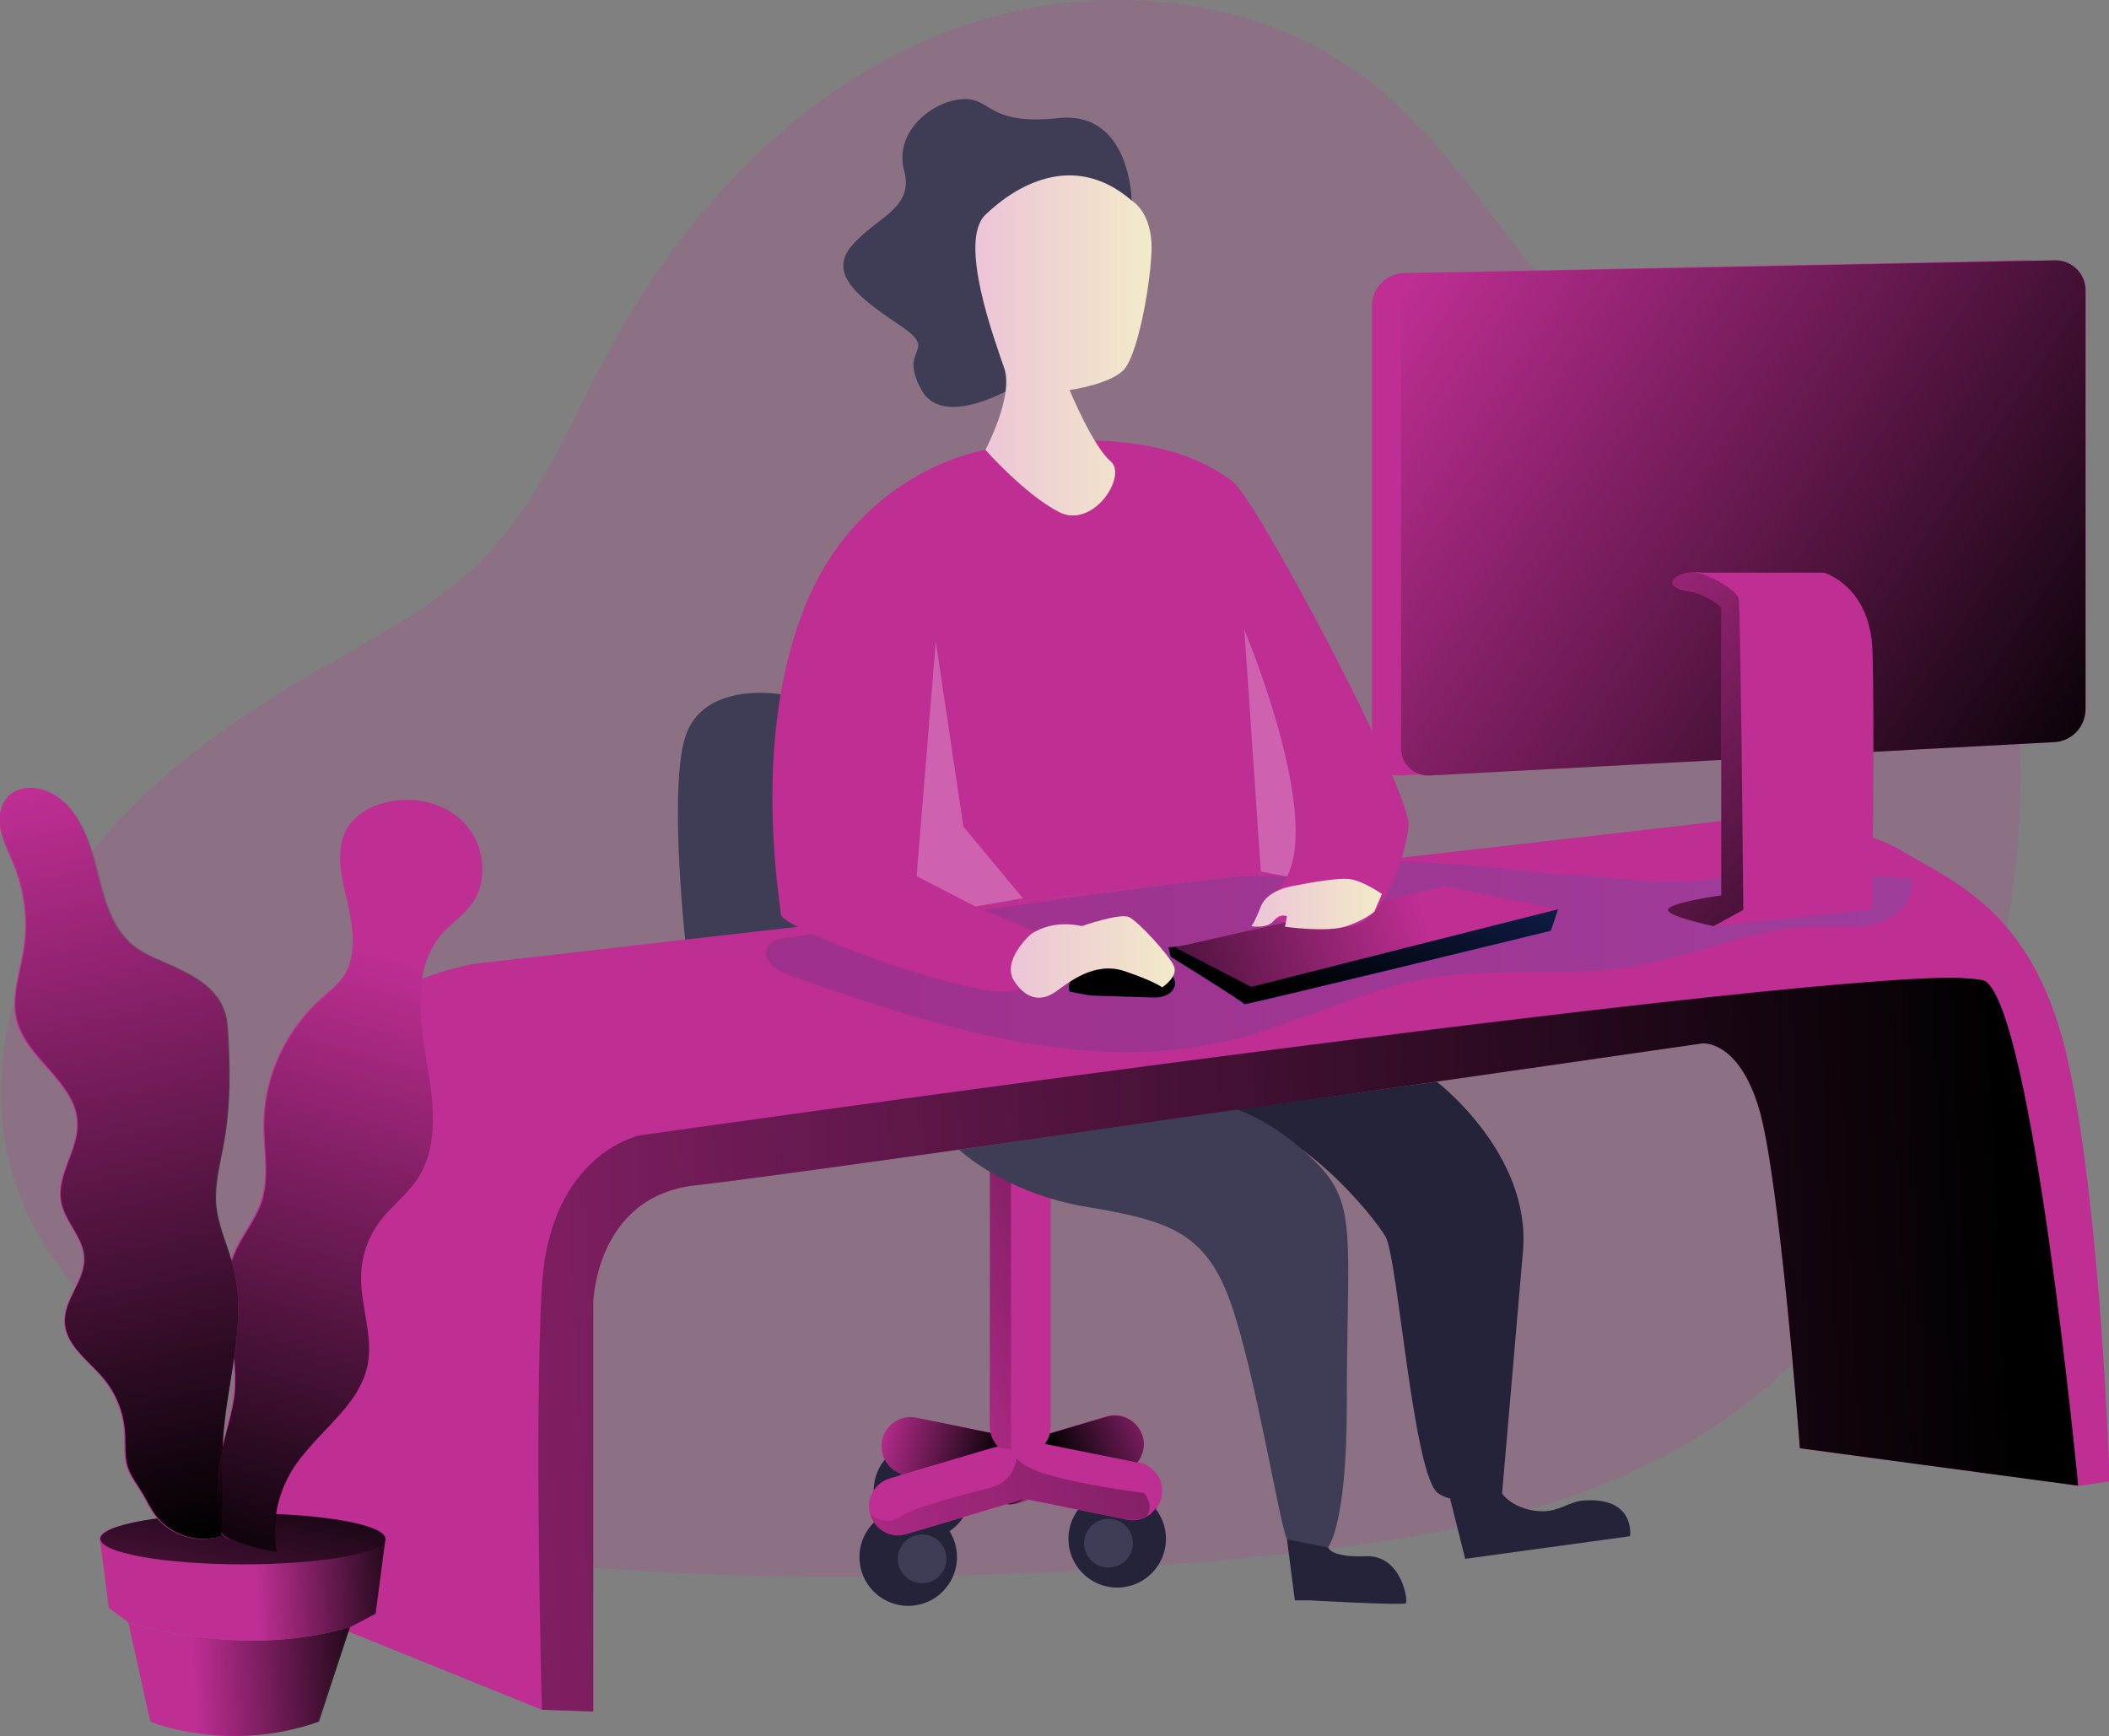 <?xml version="1.0" encoding="utf-8"?>
<!-- Generator: Adobe Illustrator 23.0.3, SVG Export Plug-In . SVG Version: 6.00 Build 0)  -->
<svg version="1.1" id="Layer_1" xmlns="http://www.w3.org/2000/svg" xmlns:xlink="http://www.w3.org/1999/xlink" x="0px" y="0px"
	 viewBox="0 0 726.6 598.2" style="enable-background:new 0 0 726.6 598.2;" xml:space="preserve">
<rect x="0" y="0" width="726.6" height="598.2" fill="#808080" stroke="none"/>
<style type="text/css">
	.st0{opacity:0.18;fill:#BE2E93;enable-background:new    ;}
	.st1{fill:#3F3D56;}
	.st2{fill:#BE2E93;}
	.st3{fill:#25233A;}
	.st4{fill:url(#SVGID_1_);}
	.st5{fill:url(#SVGID_2_);}
	.st6{fill:url(#SVGID_3_);}
	.st7{opacity:0.31;fill:url(#SVGID_4_);enable-background:new    ;}
	.st8{opacity:0.31;fill:url(#SVGID_5_);enable-background:new    ;}
	.st9{fill:url(#SVGID_6_);}
	.st10{fill:url(#SVGID_7_);}
	.st11{fill:url(#SVGID_8_);}
	.st12{opacity:0.19;fill:url(#SVGID_9_);enable-background:new    ;}
	.st13{fill:#335EEE;}
	.st14{fill:url(#SVGID_10_);}
	.st15{fill:url(#SVGID_11_);}
	.st16{fill:url(#SVGID_12_);}
	.st17{fill:url(#SVGID_13_);}
	.st18{fill:url(#SVGID_14_);}
	.st19{fill:url(#SVGID_15_);}
	.st20{fill:url(#SVGID_16_);}
	.st21{fill:url(#SVGID_17_);}
	.st22{fill:url(#SVGID_18_);}
	.st23{fill:url(#SVGID_19_);}
	.st24{opacity:0.25;fill:#FFFFFF;enable-background:new    ;}
	.st25{fill:url(#SVGID_20_);}
	.st26{fill:url(#SVGID_21_);}
	.st27{fill:url(#SVGID_22_);}
	.st28{fill:url(#SVGID_23_);}
	.st29{fill:url(#SVGID_24_);}
</style>
<path class="st0" d="M537.7,103.9c-22.2-25.2-39.3-55.3-65.9-75.9C430.2-4.4,370.3-7.6,321.6,12.8S235,74.2,210,120.6
	c-13.2,24.5-23.5,51.1-42.8,71.1c-16.3,16.9-37.7,27.6-58,39.4C76.5,250,45,272.8,23.8,304.1S-6.8,376.4,6.7,411.6
	c9.1,23.8,27.5,42.7,46.4,59.8c22.2,20.1,46,39,73.5,51c34.4,14.9,72.6,18.1,110.1,19.7c66.4,2.7,133,0.7,199.1-6
	c54.2-5.5,110-14.8,155.3-45c63.5-42.3,96.2-119.7,103.6-195.6c3-30.4,2.3-61.9-9.5-90.1C657.3,138.2,581.7,153.9,537.7,103.9
	L537.7,103.9z"/>
<path class="st1" d="M268.9,239.2c0,0-25.1-4.4-32.2,13s0,77.6,0,77.6l93.8,66.4L268.9,239.2z"/>
<path class="st2" d="M387,507.1l-36.4,10.8c-5.3,1.6-10.8-1.5-12.4-6.7c-1.6-5.3,1.5-10.8,6.7-12.4l36.3-10.8
	c5.3-1.6,10.8,1.5,12.4,6.7C395.2,500,392.3,505.6,387,507.1L387,507.1z"/>
<circle class="st3" cx="384.9" cy="530.2" r="16.8"/>
<circle class="st1" cx="381.9" cy="531.7" r="8.4"/>
<circle class="st3" cx="317.8" cy="513.6" r="16.8"/>
<linearGradient id="SVGID_1_" gradientUnits="userSpaceOnUse" x1="362.32" y1="757.43" x2="379.08" y2="757.43" gradientTransform="matrix(1 0 0 1 -55.96 -242.3)">
	<stop  offset="0" style="stop-color:#183866"/>
	<stop  offset="1" style="stop-color:#1A7FC1"/>
</linearGradient>
<path class="st4" d="M323.1,515.1c0,4.6-3.8,8.4-8.4,8.4s-8.4-3.8-8.4-8.4c0-4.6,3.8-8.4,8.4-8.4S323.1,510.5,323.1,515.1
	L323.1,515.1z"/>
<circle class="st3" cx="312.9" cy="536.5" r="16.8"/>
<path class="st1" d="M326.1,537.1c0,4.6-3.8,8.4-8.4,8.4s-8.4-3.8-8.4-8.4c0-4.6,3.8-8.4,8.4-8.4S326.1,532.5,326.1,537.1
	L326.1,537.1z"/>
<path class="st2" d="M388.3,523.6l-76.6-15.5c-5.4-1.1-8.9-6.4-7.8-11.8c1.1-5.4,6.4-8.9,11.8-7.8l76.7,15.4
	c5.4,1.1,8.9,6.4,7.8,11.8C399,521.2,393.7,524.7,388.3,523.6L388.3,523.6z M341.1,403.2H362v88.1c0,5.8-4.7,10.5-10.5,10.5
	c0,0,0,0,0,0c-5.8,0-10.5-4.7-10.5-10.5L341.1,403.2L341.1,403.2z M348.6,517.8l-36.4,10.8c-5.3,1.6-10.8-1.5-12.4-6.8
	c-1.6-5.3,1.5-10.8,6.7-12.4l36.4-10.8c5.3-1.6,10.8,1.5,12.4,6.7C356.8,510.7,353.8,516.2,348.6,517.8L348.6,517.8z"/>
<linearGradient id="SVGID_2_" gradientUnits="userSpaceOnUse" x1="402.86" y1="759.545" x2="410.55" y2="759.545" gradientTransform="matrix(1 0 0 1 -55.96 -242.3)">
	<stop  offset="0" style="stop-color:#000000"/>
	<stop  offset="0.99" style="stop-color:#000000;stop-opacity:0"/>
</linearGradient>
<path class="st5" d="M354.6,516.7l-4,1.2c-1.2,0.3-2.4,0.5-3.7,0.4l1.7-0.5c1.2-0.3,2.2-0.9,3.2-1.6L354.6,516.7z"/>
<linearGradient id="SVGID_3_" gradientUnits="userSpaceOnUse" x1="420.008" y1="746.807" x2="465.758" y2="726.377" gradientTransform="matrix(1 0 0 1 -55.96 -242.3)">
	<stop  offset="0" style="stop-color:#000000"/>
	<stop  offset="0.99" style="stop-color:#000000;stop-opacity:0"/>
</linearGradient>
<path class="st6" d="M394.1,497.6c0,2.3-0.8,4.5-2.3,6.3l-31.8-6.4c0.8-1.1,1.4-2.3,1.7-3.6l19.6-5.8c5.3-1.5,10.8,1.5,12.4,6.8
	C394,495.7,394.1,496.6,394.1,497.6L394.1,497.6z"/>
<linearGradient id="SVGID_4_" gradientUnits="userSpaceOnUse" x1="419.3" y1="687.429" x2="363.69" y2="706.079" gradientTransform="matrix(1 0 0 1 -55.96 -242.3)">
	<stop  offset="0" style="stop-color:#000000"/>
	<stop  offset="0.99" style="stop-color:#000000;stop-opacity:0"/>
</linearGradient>
<path class="st7" d="M341.3,493.7c-0.2-0.8-0.3-1.6-0.3-2.4v-88.1h7.3v95c-0.1,0.5,0,0.9,0.1,1.4c-1.1-0.5-2.3-0.7-3.5-0.8
	c-0.8-0.1-1.7-0.1-2.5,0l0.5-0.1C343.2,498.6,341.7,495.5,341.3,493.7z"/>
<linearGradient id="SVGID_5_" gradientUnits="userSpaceOnUse" x1="450.149" y1="747.767" x2="307.619" y2="795.577" gradientTransform="matrix(1 0 0 1 -55.96 -242.3)">
	<stop  offset="0" style="stop-color:#000000"/>
	<stop  offset="0.99" style="stop-color:#000000;stop-opacity:0"/>
</linearGradient>
<path class="st8" d="M395,522.5c-1.5,0.8-3.1,1.2-4.8,1.2c-0.7,0-1.3-0.1-2-0.2l-33.7-6.8l-2.8-0.6c-1,0.7-2.1,1.3-3.2,1.6l-1.7,0.5
	l-34.6,10.3c-5.3,1.6-10.8-1.5-12.4-6.8c3,2.8,7.6,3,10.9,0.6c4.2-2.9,21.1-7.3,30.6-9.7c4.5-1.1,8-4.7,8.8-9.3
	c0-0.3,0.1-0.5,0.1-0.8c1.6,1.7,4.5,3.6,9.8,5.3c13,4,34.1,6.6,34.1,6.6S397.9,518.4,395,522.5L395,522.5z"/>
<linearGradient id="SVGID_6_" gradientUnits="userSpaceOnUse" x1="454.969" y1="762.237" x2="450.029" y2="763.897" gradientTransform="matrix(1 0 0 1 -55.96 -242.3)">
	<stop  offset="0" style="stop-color:#000000"/>
	<stop  offset="0.99" style="stop-color:#000000;stop-opacity:0"/>
</linearGradient>
<path class="st9" d="M398.7,519.2c-0.7,1-1.5,1.9-2.5,2.7C396.8,521.1,397.7,520.2,398.7,519.2z"/>
<linearGradient id="SVGID_7_" gradientUnits="userSpaceOnUse" x1="400.429" y1="748.072" x2="357.119" y2="736.302" gradientTransform="matrix(1 0 0 1 -55.96 -242.3)">
	<stop  offset="0" style="stop-color:#000000"/>
	<stop  offset="0.99" style="stop-color:#000000;stop-opacity:0"/>
</linearGradient>
<path class="st10" d="M341.3,493.7c0.4,1.8,1.3,3.4,2.5,4.7c-0.3,0.1-0.6,0.1-1,0.2l-31.5,9.3c-5.4-1.3-8.6-6.8-7.3-12.1
	c1.1-4.4,5-7.5,9.5-7.6c0.7,0,1.3,0.1,2,0.2L341.3,493.7z"/>
<path class="st1" d="M389.9,69.1c0,0-0.4-31.1-25.3-28.4s-23-7.6-33.6-6.5s-23,11.6-19.5,24.6s-9.4,15.9-17.9,25.7s2,17.9,16.3,27.5
	s-0.9,7.1,7.6,22.4c8.5,15.2,37.2-4.2,37.2-4.2L389.9,69.1z"/>
<path class="st2" d="M186.7,589.1l17.7,0.6V448.6c0,0,0.9-36.5,35.3-40.2s346.8-48.9,346.8-48.9s12.4-1.3,19.5,22.4
	s14.1,117.1,14.1,117.1l95.9,12.9c0,0,2.5-164.9-32.1-174s-487.4,37.3-487.4,37.3S162.9,550.4,186.7,589.1z"/>
<linearGradient id="SVGID_8_" gradientUnits="userSpaceOnUse" x1="752.818" y1="692.629" x2="-22.222" y2="729.909" gradientTransform="matrix(1 0 0 1 -55.96 -242.3)">
	<stop  offset="0" style="stop-color:#000000"/>
	<stop  offset="0.99" style="stop-color:#000000;stop-opacity:0"/>
</linearGradient>
<path class="st11" d="M186.7,589.1l17.7,0.6V448.6c0,0,0.9-36.5,35.3-40.2s346.8-48.9,346.8-48.9s12.4-1.3,19.5,22.4
	s14.1,117.1,14.1,117.1l95.9,12.9c0,0,2.5-164.9-32.1-174s-487.4,37.3-487.4,37.3S162.9,550.4,186.7,589.1z"/>
<path class="st2" d="M93.5,392.6c0,0,8.7-47.9,69.6-60.5l430-49.2c0,0,42.2-1.8,61.5,9.9s46.9,21.4,58.2,74.3s14,143.3,14,143.3
	L716,512c0,0-15.6-163.6-32.1-174s-463.5,53.2-463.5,53.2s-31,6.2-33.7,52.1s0,145.8,0,145.8l-93.2-37.7V392.6z"/>
<linearGradient id="SVGID_9_" gradientUnits="userSpaceOnUse" x1="319.828" y1="572.067" x2="714.715" y2="572.067" gradientTransform="matrix(1 0 0 1 -55.96 -242.3)">
	<stop  offset="0" style="stop-color:#183866"/>
	<stop  offset="1" style="stop-color:#1A7FC1"/>
</linearGradient>
<path class="st12" d="M535.8,301.3c-22.3-2.9-44.7-5-67.1-4.2c-16.9,0.7-33.6,3-50.3,5.3L271,323.1c-2.5,0.4-5.4,0.9-6.6,3.1
	c-2.4,4.2,3.2,8.3,7.8,9.9c49,17.2,101.4,34.6,151.8,22.3c23.1-5.6,44.5-17.2,67.9-21.3c23.4-4,47.4-0.3,70.7-4.1
	c21.9-3.6,42.8-13.8,65.1-13.9c6.8,0,13.8,0.9,20.3-1.3s12.2-8.8,10.4-15.3c-20.9-0.7-44.3-4.6-64.8-0.4
	C573.4,306.3,556.1,301.3,535.8,301.3L535.8,301.3z"/>
<path class="st13" d="M402.5,326.4l0.9,3.3c0,0,25.5,15.8,25.3,16.3s105.6-25.3,105.6-25.3l2.5-7.4L402.5,326.4z"/>
<linearGradient id="SVGID_10_" gradientUnits="userSpaceOnUse" x1="518.877" y1="589.215" x2="560.547" y2="422.165" gradientTransform="matrix(1 0 0 1 -55.96 -242.3)">
	<stop  offset="0" style="stop-color:#000000"/>
	<stop  offset="0.99" style="stop-color:#000000;stop-opacity:0"/>
</linearGradient>
<path class="st14" d="M402.5,326.4l0.9,3.3c0,0,25.5,15.8,25.3,16.3s105.6-25.3,105.6-25.3l2.5-7.4L402.5,326.4z"/>
<path class="st2" d="M404.9,326.4l93-21l38.8,7.9L431.1,340L404.9,326.4z"/>
<linearGradient id="SVGID_11_" gradientUnits="userSpaceOnUse" x1="406.88" y1="602.371" x2="546.91" y2="555.442" gradientTransform="matrix(1 0 0 1 -55.95 -242.3)">
	<stop  offset="0" style="stop-color:#000000"/>
	<stop  offset="0.99" style="stop-color:#000000;stop-opacity:0"/>
</linearGradient>
<path class="st15" d="M404.9,326.4l93-21l38.8,7.9L431.1,340L404.9,326.4z"/>
<path class="st13" d="M375.6,343l22.1,0.7c0,0,5.6,0.3,7-3.9s-9-13.2-10.1-13.4s-30.2,7.5-26,15.3L375.6,343z"/>
<linearGradient id="SVGID_12_" gradientUnits="userSpaceOnUse" x1="432.126" y1="506.114" x2="428.466" y2="479.504" gradientTransform="matrix(1 0 0 1 -55.96 -242.3)">
	<stop  offset="0" style="stop-color:#000000"/>
	<stop  offset="0.99" style="stop-color:#000000;stop-opacity:0"/>
</linearGradient>
<path class="st16" d="M375.6,343l22.1,0.7c0,0,5.6,0.3,7-3.9s-9-13.2-10.1-13.4s-30.2,7.5-26,15.3L375.6,343z"/>
<path class="st2" d="M120.3,560.6l-10.8,32.6c-31.2,11.1-57.7,0-57.7,0L44.2,559C44.2,559,83.1,571.9,120.3,560.6L120.3,560.6z"/>
<linearGradient id="SVGID_13_" gradientUnits="userSpaceOnUse" x1="189.887" y1="818.192" x2="122.287" y2="820.772" gradientTransform="matrix(1 0 0 1 -55.96 -242.3)">
	<stop  offset="0" style="stop-color:#000000"/>
	<stop  offset="0.99" style="stop-color:#000000;stop-opacity:0"/>
</linearGradient>
<path class="st17" d="M120.6,560.6l-10.7,32.6c-31.2,11.1-57.7,0-57.7,0L44.5,559C44.5,559,83.4,571.9,120.6,560.6L120.6,560.6z"/>
<path class="st2" d="M132.5,530.2L129,556l-8.7,4.6c-37.2,11.3-76.1-1.6-76.1-1.6l-6.7-5l-3.1-23.8H132.5z"/>
<linearGradient id="SVGID_14_" gradientUnits="userSpaceOnUse" x1="200.168" y1="787.183" x2="144.158" y2="789.113" gradientTransform="matrix(1 0 0 1 -55.96 -242.3)">
	<stop  offset="0" style="stop-color:#000000"/>
	<stop  offset="0.99" style="stop-color:#000000;stop-opacity:0"/>
</linearGradient>
<path class="st18" d="M132.8,530.2l-3.4,25.8l-8.7,4.6c-37.2,11.3-76.1-1.6-76.1-1.6l-6.7-5l-3.1-23.8H132.8z"/>
<ellipse class="st2" cx="83.4" cy="530.2" rx="49.1" ry="8.8"/>
<linearGradient id="SVGID_15_" gradientUnits="userSpaceOnUse" x1="90.602" y1="739.021" x2="62.272" y2="875.501" gradientTransform="matrix(1 0 0 1 -1.000000e-02 -241.89)">
	<stop  offset="0" style="stop-color:#000000"/>
	<stop  offset="0.99" style="stop-color:#000000;stop-opacity:0"/>
</linearGradient>
<ellipse class="st19" cx="83.7" cy="530.2" rx="49.1" ry="8.8"/>
<path class="st2" d="M60,333.2c-4.8-2.3-10-4-14.2-7.3c-8.4-6.8-10.5-18.4-13.2-28.9s-7.7-22-18.1-25c-3.9-1.1-8.4-0.7-11.4,2.1
	c-3.1,2.9-3.8,7.7-2.9,11.9s2.9,8,4.5,12c3.7,9.3,4.9,19.4,3.3,29.3c-1.3,8.1-4.4,16.3-2.4,24.3c3.4,13.5,20.4,21.4,20.9,35.3
	c0.3,9.4-7.4,18-5.6,27.3c1.3,6.8,7.6,12.2,7.9,19.1c0.4,7.9-7.1,14.5-6.7,22.4s8.2,13.1,13.3,19.3c4.3,5.2,6.9,11.6,7.3,18.4
	c0.3,4.2-0.3,8.5,1.1,12.5c1,2.9,3,5.4,4.6,8c1.7,2.8,3,5.9,5.1,8.5c5.3,6.7,14.1,9.5,22.3,7c1.6-10.5,0.2-21.1,0.6-31.7
	c0.9-20.5,8.6-41.1,3.7-61c-1.8-7.3-5.3-14.2-5.9-21.7c-0.6-6.7,1.2-13.3,2.5-19.9c2.6-13.6,2.5-27.7,1.5-41.4
	C77.3,342.8,69.6,337.7,60,333.2L60,333.2z M90.7,386.8c-0.1,9.1,2,18.6-0.9,27.2c-2.2,6.6-7.1,12-9.6,18.4
	c-5.8,14.9,2,31.6,0.4,47.6c-0.7,6.6-2.9,12.9-4.3,19.3c-1.8,8.2-2.2,16.5-1.3,24.8c-0.2,3.1,1.9,5.9,5,6.5c4.9,1.9,10,3.2,15.1,4.1
	c-1.7-9.7,0.1-19.6,5.2-28c7.9-13,23.3-21.8,26.2-36.7c1.9-10.1-2.6-20.4-2.3-30.6c0.2-6.8,2.6-13.5,6.7-18.9
	c3.7-4.9,8.8-8.6,12.3-13.7c8.3-12.1,5.7-28.4,3.3-42.9s-3.9-31.3,5.9-42.3c3.1-3.5,7.1-6.1,9.9-9.8c6.3-8.3,4.7-21.1-2.6-28.5
	s-19-9.5-28.9-6.2c-4.2,1.2-7.9,3.7-10.5,7.2c-5,7.1-3,16.8-0.9,25.2c1.8,7.3,3.3,15.8,0.8,23.2c-1.9,5.5-6.7,8.5-10.7,12.3
	C97.9,355.9,91.1,370.9,90.7,386.8L90.7,386.8z"/>
<linearGradient id="SVGID_16_" gradientUnits="userSpaceOnUse" x1="133.752" y1="771.245" x2="76.733" y2="511.173" gradientTransform="matrix(1 0 0 1 -55.96 -242.3)">
	<stop  offset="0" style="stop-color:#000000"/>
	<stop  offset="0.99" style="stop-color:#000000;stop-opacity:0"/>
</linearGradient>
<path class="st20" d="M80.7,467.7c-1.4,9.9-3.5,19.9-3.9,29.9v1c0,0.2-0.1,0.5-0.2,0.7c-1.8,8.2-2.2,16.5-1.3,24.8
	c0.1,1.3,0.4,2.7,1,3.9c-0.1,0.4-0.1,0.8-0.2,1.3c-8.2,2.5-17-0.3-22.3-7c-2-2.6-3.3-5.7-5.1-8.5c-1.6-2.6-3.5-5.1-4.5-8
	c-1.4-4-0.8-8.3-1.1-12.5c-0.5-6.7-3-13.1-7.3-18.3c-5.1-6.1-13-11.3-13.4-19.3s7.1-14.5,6.7-22.4c-0.3-7-6.6-12.3-7.9-19.1
	c-1.8-9.2,6-17.9,5.6-27.3C26.4,372.9,9.5,365,6,351.5c-2-8,1.1-16.2,2.4-24.3c1.6-9.9,0.5-20-3.3-29.3c-1.6-4-3.7-7.8-4.5-12
	s-0.2-9,2.9-11.9c3-2.8,7.5-3.2,11.4-2.1c10.4,3,15.4,14.5,18.1,25s4.8,22.1,13.2,28.9c4.2,3.4,9.3,5,14.2,7.3
	c9.6,4.5,17.3,9.6,18.1,20.4c1,13.8,1.1,27.8-1.5,41.4c-1.2,6.6-3,13.2-2.5,19.9s3.4,13,5.3,19.5c0.2,0.7,0.4,1.5,0.6,2.2
	C83,446.9,82.2,457.3,80.7,467.7L80.7,467.7z"/>
<linearGradient id="SVGID_17_" gradientUnits="userSpaceOnUse" x1="136.642" y1="776.517" x2="129.982" y2="746.127" gradientTransform="matrix(1 0 0 1 -55.96 -242.3)">
	<stop  offset="0" style="stop-color:#000000"/>
	<stop  offset="0.99" style="stop-color:#000000;stop-opacity:0"/>
</linearGradient>
<path class="st21" d="M76,528c-0.6-1.2-1-2.5-1.1-3.8c-0.9-8.3-0.5-16.7,1.3-24.8c0.1-0.2,0.1-0.5,0.2-0.7
	C76.1,508.4,77.3,518.3,76,528L76,528z"/>
<linearGradient id="SVGID_18_" gradientUnits="userSpaceOnUse" x1="128.959" y1="790.107" x2="192.939" y2="571.077" gradientTransform="matrix(1 0 0 1 -55.96 -242.3)">
	<stop  offset="0" style="stop-color:#000000"/>
	<stop  offset="0.99" style="stop-color:#000000;stop-opacity:0"/>
</linearGradient>
<path class="st22" d="M162.5,311.8c-2.8,3.7-6.9,6.3-9.9,9.8c-9.8,11-8.4,27.7-5.9,42.3s5.1,30.8-3.3,42.9c-3.5,5-8.5,8.8-12.3,13.7
	c-4.2,5.4-6.5,12.1-6.7,18.9c-0.3,10.3,4.2,20.5,2.3,30.7c-2.9,14.9-18.3,23.7-26.2,36.7c-5.1,8.4-6.9,18.4-5.2,28
	c-5.2-0.9-10.2-2.2-15.1-4.1c-1.3-0.4-2.6-1.1-3.5-2.1c-0.1-0.2-0.3-0.3-0.4-0.5c-0.6-1.2-1-2.5-1.1-3.8c-0.9-8.3-0.5-16.7,1.3-24.8
	c0.1-0.2,0.1-0.5,0.2-0.7c1.4-6.2,3.5-12.3,4.2-18.6c0.3-4.1,0.3-8.2-0.2-12.3c1.5-10.5,2.3-20.9-0.2-31.1c-0.2-0.8-0.4-1.5-0.6-2.2
	c0.2-0.6,0.4-1.3,0.7-1.9c2.5-6.5,7.4-11.9,9.6-18.4c2.9-8.7,0.8-18.1,0.9-27.2c0.1-15.8,7.2-31,18.7-41.8
	c4.1-3.8,8.9-6.8,10.8-12.3c2.5-7.4,1-15.9-0.8-23.2c-2.1-8.4-4.2-18.1,0.9-25.2c2.5-3.5,6.4-5.8,10.5-7.2
	c9.9-3.3,21.6-1.2,28.9,6.2S168.8,303.6,162.5,311.8L162.5,311.8z"/>
<path class="st2" d="M339.5,155c0,0-42.1,6.4-61.5,52.3s-9.3,102.7-9,107.7s59.6,26.7,76.6,26.7s20.5-16.8,20.5-16.8l-30-12.6
	l91-10.4h16.3l-9,15c0,0,17.8,1.8,29.6,2.3s19.9-22.8,21.3-34.3S432.8,172,424.8,166S395,145.3,339.5,155z"/>
<linearGradient id="SVGID_19_" gradientUnits="userSpaceOnUse" x1="391.963" y1="361.289" x2="452.673" y2="361.289" gradientTransform="matrix(1 0 0 1 -55.96 -242.3)">
	<stop  offset="0" style="stop-color:#ECC4D7"/>
	<stop  offset="0.42" style="stop-color:#EFD4D1"/>
	<stop  offset="1" style="stop-color:#F2EAC9"/>
</linearGradient>
<path class="st23" d="M389.9,69.1c0,0,7.5,4.2,6.8,18s-4.9,34.4-9.1,39.8c-4.2,5.4-19.1,7.5-19.1,7.5s8.1,19.5,14.1,24.5
	s-6,23.6-17.8,17.5S339.5,155,339.5,155s9.8-18.4,6.5-28.1s-16-43.7-6.5-52.9S369.4,51.4,389.9,69.1z"/>
<path class="st24" d="M322.4,221l-6.6,80.9l20.2,10.4l16.4-2.8l-20.5-24.7L322.4,221z M428.7,217c0,0,26.4,62.7,14.7,85l-9-1.7
	L428.7,217z"/>
<linearGradient id="SVGID_20_" gradientUnits="userSpaceOnUse" x1="404.276" y1="572.022" x2="460.784" y2="572.022" gradientTransform="matrix(1 0 0 1 -55.96 -242.3)">
	<stop  offset="0" style="stop-color:#ECC4D7"/>
	<stop  offset="0.42" style="stop-color:#EFD4D1"/>
	<stop  offset="1" style="stop-color:#F2EAC9"/>
</linearGradient>
<path class="st25" d="M355,322c0,0-10.1,9-5.6,16s9.9,6.8,14.3,3.7s13.3-10.6,23.7-7.1s13,5.6,13,5.6s5.5-3.6,4.1-7.2
	S392.2,317.5,389,316s-16.3,3.1-16.3,3.1S363,316.4,355,322L355,322z"/>
<linearGradient id="SVGID_21_" gradientUnits="userSpaceOnUse" x1="487.02" y1="553.792" x2="532.05" y2="553.792" gradientTransform="matrix(1 0 0 1 -55.96 -242.3)">
	<stop  offset="0" style="stop-color:#ECC4D7"/>
	<stop  offset="0.42" style="stop-color:#EFD4D1"/>
	<stop  offset="1" style="stop-color:#F2EAC9"/>
</linearGradient>
<path class="st26" d="M446.4,305.1c0,0-9.6,1.1-12,7.2s-3.3,6.8-3.3,6.8s5.4,1,7.7-1.8s4.6-1.6,4.6-1.6l-0.7,3.6
	c0,0,14.7,2.1,21.3-0.2s9.5-5,9.5-5l2.6-6.1c0,0-6.3-4.4-11-5.1S446.4,305.1,446.4,305.1L446.4,305.1z"/>
<path class="st3" d="M495,372.7c0,0,32.6,24.8,29.7,58.4s-7.2,83.5-7.2,83.5s-13.2,5.5-21.9,0s-14-81.4-18.3-88.6
	s-30.3-39.9-58.1-42.7L495,372.7z"/>
<path class="st1" d="M330.4,396.1c0,0,15.7,15,43.8,19.7s41.1,8.6,49.7,32.8s16.8,76,19.5,81.8s14.1,2.8,14.1,2.8s6.5-7.4,6.5-48.7
	c0-57.5,4-69.3-10.4-83.8s-27.5-18.4-27.5-18.4L330.4,396.1z"/>
<path class="st3" d="M443.4,530.4l2.7,21h5c0,0,32.2,1.8,33.2,1s-1.5-16.7-13.7-16.2s-13-3-13-3L443.4,530.4z M499.6,516.4l5.2,20.7
	l56.8-7.8c0,0,2-13.6-16-12.3c-4.8,0.3-8.3,3.7-14,3.7s-11.2-2.3-14.1-6.1L499.6,516.4z"/>
<path class="st2" d="M697.7,255.7l-215.1,11.5c-5.2,0.3-9.6-3.7-9.9-8.9c0-0.2,0-0.3,0-0.5V105.4c0-6.2,4.9-11.2,11.1-11.3L698,89.7
	c5.7-0.1,10.5,4.4,10.6,10.1c0,0,0,0,0,0v144.4C708.6,250.4,703.8,255.4,697.7,255.7L697.7,255.7z M707.7,255.7l-215.1,11.5
	c-5.2,0.3-9.6-3.7-9.9-8.9c0-0.1,0-0.3,0-0.5V105.4c0-6.2,4.9-11.2,11.1-11.3L708,89.7c5.7-0.1,10.4,4.4,10.6,10.1v144.5
	C718.5,250.4,713.8,255.4,707.7,255.7L707.7,255.7z"/>
<linearGradient id="SVGID_22_" gradientUnits="userSpaceOnUse" x1="786.694" y1="507.113" x2="536.944" y2="341.773" gradientTransform="matrix(1 0 0 1 -55.96 -242.3)">
	<stop  offset="0" style="stop-color:#000000"/>
	<stop  offset="0.99" style="stop-color:#000000;stop-opacity:0"/>
</linearGradient>
<path class="st27" d="M707.7,255.7l-215.1,11.5c-5.2,0.3-9.6-3.7-9.9-8.9c0-0.1,0-0.3,0-0.5V105.4c0-6.2,4.9-11.2,11.1-11.3
	L708,89.7c5.7-0.1,10.4,4.4,10.5,10.1v144.5C718.5,250.4,713.8,255.4,707.7,255.7z"/>
<path class="st2" d="M645,313.3l-54.6,5.8c0,0-16.6-3.4-15.7-5.8s18.3-4.8,18.3-4.8v-99.2c-0.2-0.2-2.5-3.1-8.7-5
	c-1.2-0.4-2.5-0.6-3.7-0.9c-1.1-0.2-2.1-0.5-3.1-0.9c-3.7-1.9,0.4-5.3,6.2-5.4c0.9,0,1.8,0,2.7,0.2h42c0,0,15.9,4.5,16.7,26.8
	S645,313.3,645,313.3L645,313.3z M600.6,313.5l-10.2,5.6c0,0-16.6-3.4-15.7-5.8s18.3-4.8,18.3-4.8v-99.2c-0.2-0.2-2.8-2.9-8.7-5
	c-2.2-0.8-4.5-1.4-6.8-1.8c-3.7-1.9,0.4-5.3,6.2-5.4c4.9,0.7,14.6,6.1,15.3,9.1S600.6,313.5,600.6,313.5L600.6,313.5z"/>
<linearGradient id="SVGID_23_" gradientUnits="userSpaceOnUse" x1="743.893" y1="596.235" x2="570.283" y2="434.345" gradientTransform="matrix(1 0 0 1 -55.96 -242.3)">
	<stop  offset="0" style="stop-color:#000000"/>
	<stop  offset="0.99" style="stop-color:#000000;stop-opacity:0"/>
</linearGradient>
<path class="st28" d="M600.6,313.5l-10.2,5.6c0,0-16.6-3.4-15.7-5.8s18.3-4.8,18.3-4.8v-99.2c-0.2-0.2-2.8-2.9-8.7-5
	c-2.2-0.8-4.5-1.4-6.8-1.8c-3.7-1.9,0.4-5.3,6.2-5.4c4.9,0.7,14.6,6.1,15.3,9.1S600.6,313.5,600.6,313.5L600.6,313.5z"/>
<linearGradient id="SVGID_24_" gradientUnits="userSpaceOnUse" x1="452.251" y1="764.472" x2="450.571" y2="765.032" gradientTransform="matrix(1 0 0 1 -55.96 -242.3)">
	<stop  offset="0" style="stop-color:#000000"/>
	<stop  offset="0.99" style="stop-color:#000000;stop-opacity:0"/>
</linearGradient>
<path class="st29" d="M396.2,521.8c-1.3,1.3-1.9,1.8-1.1,0.7C395.5,522.3,395.8,522.1,396.2,521.8z"/>
</svg>
